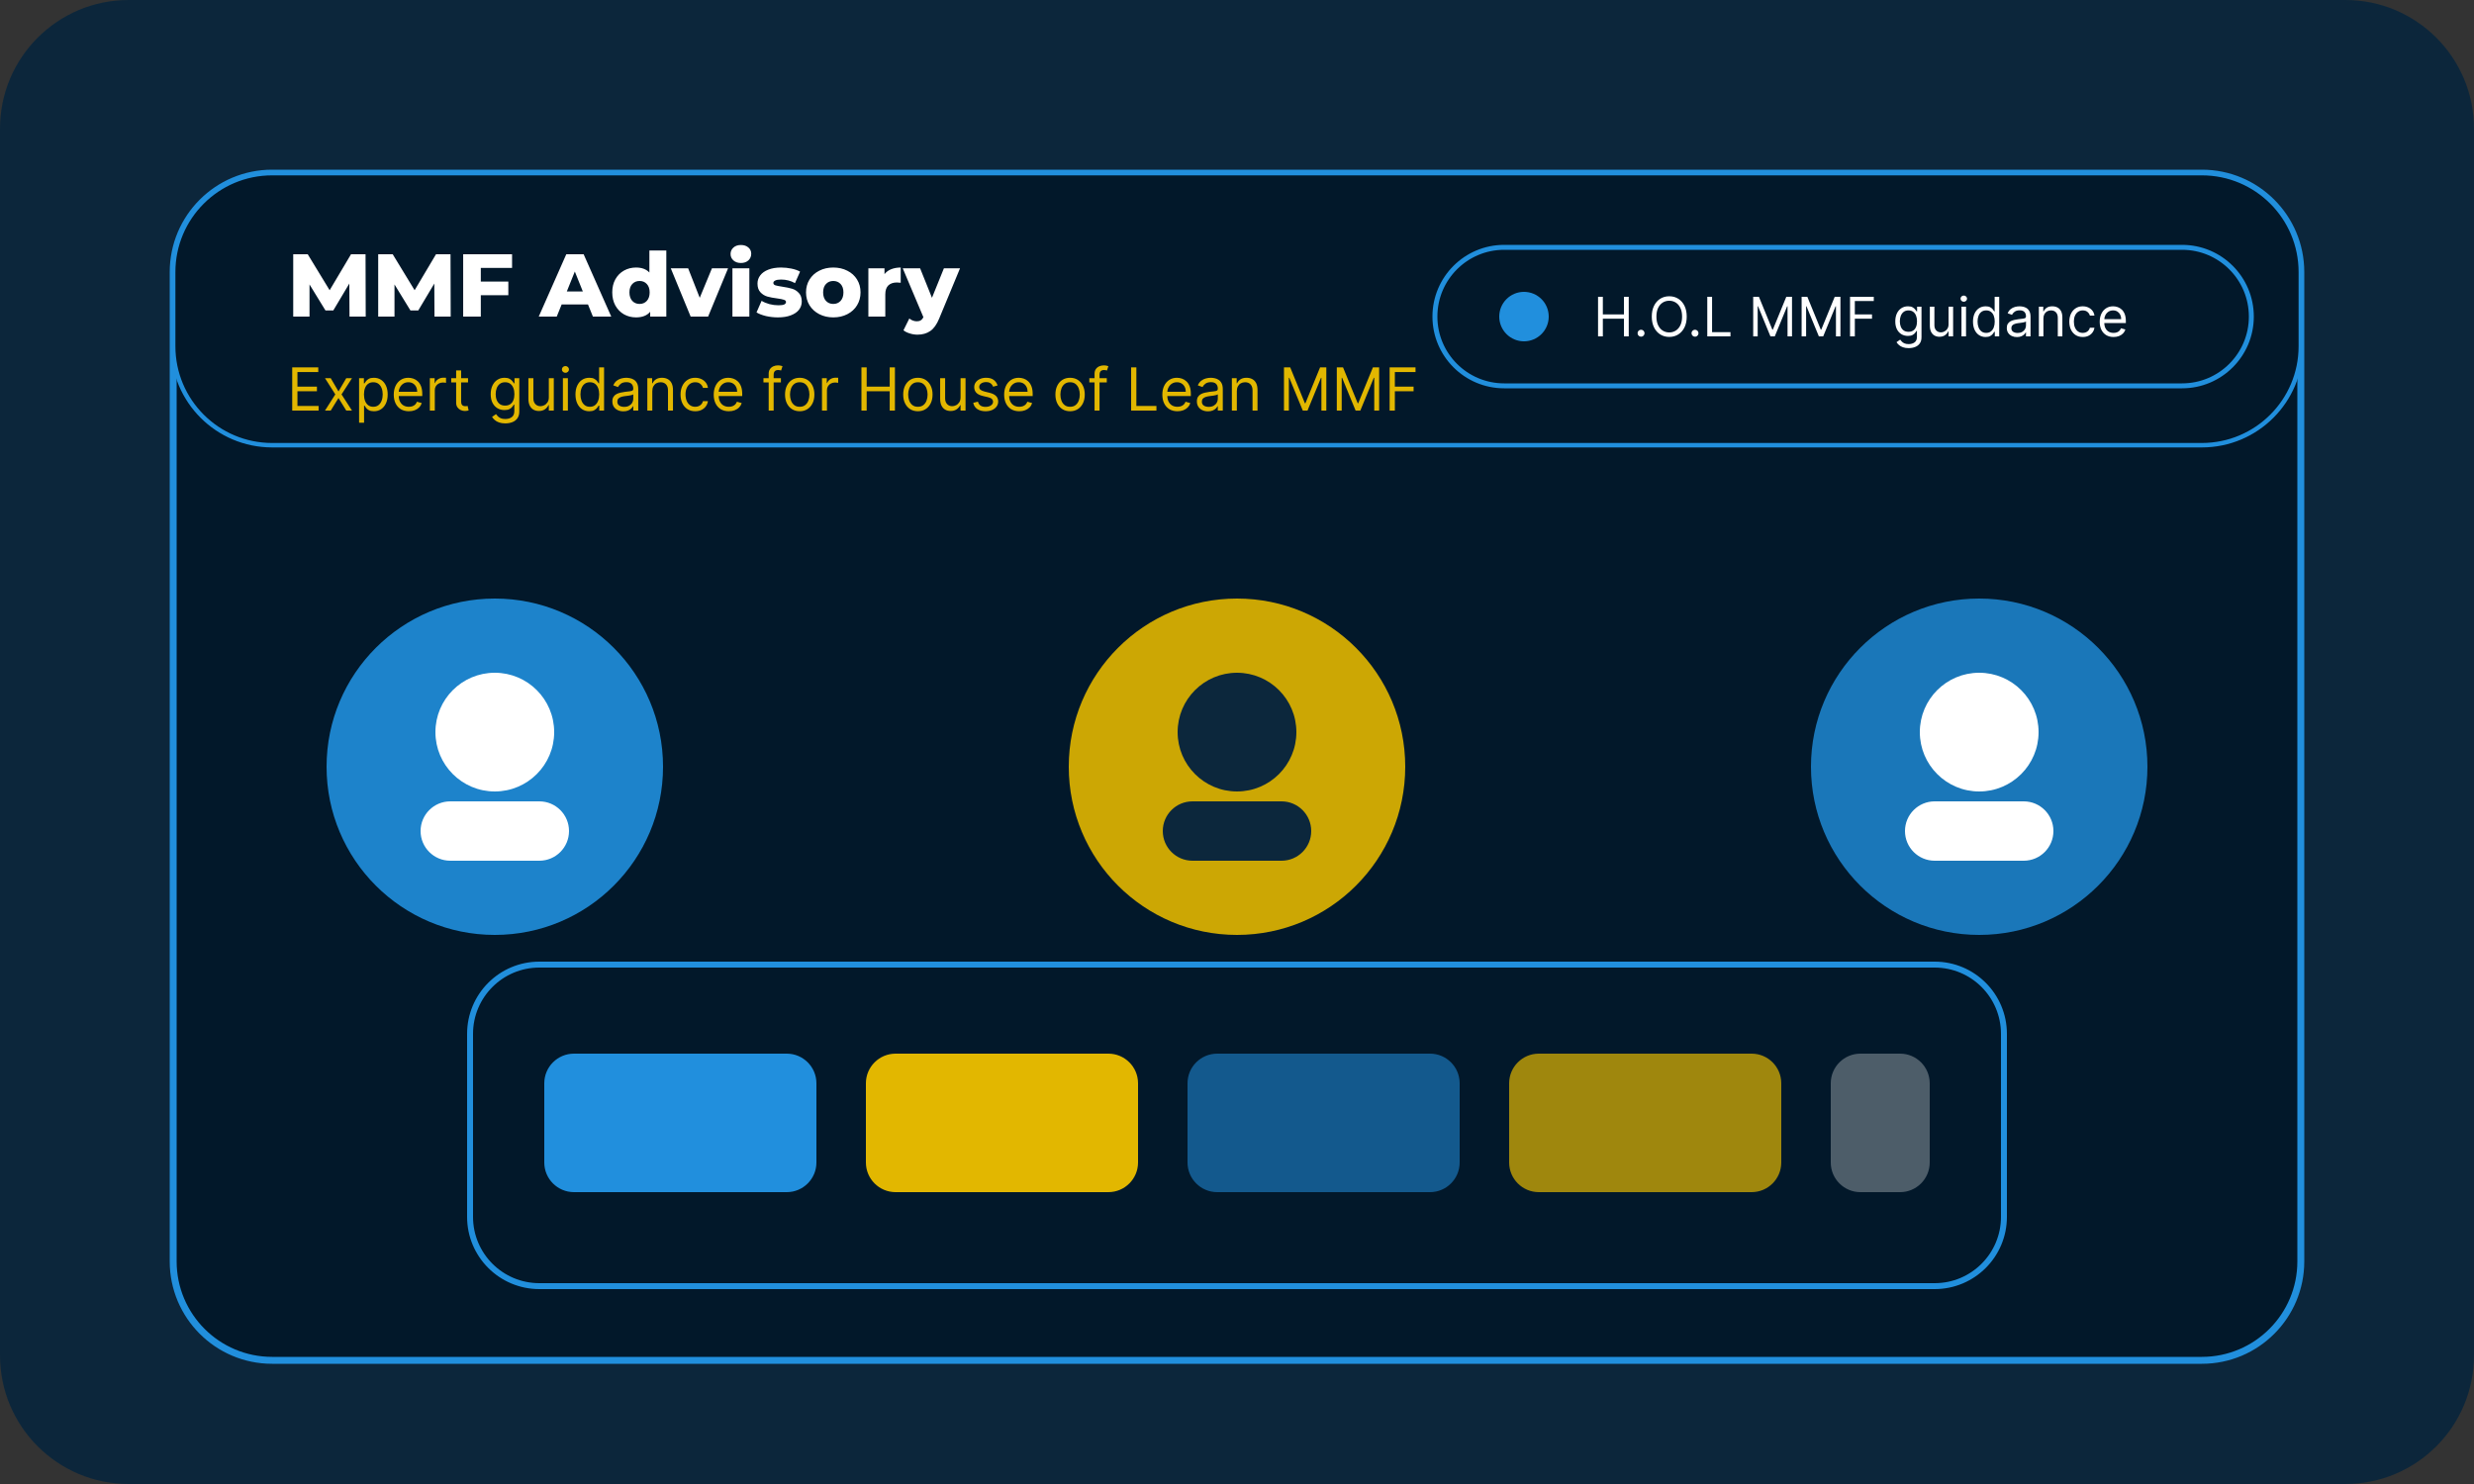 <svg xmlns="http://www.w3.org/2000/svg" width="500" height="300" viewBox="0 0 500 300" fill="none"><rect x="0" y="0" width="500" height="300" fill="#333333" stroke="none"/><path opacity="0.97" d="M474 0H26C11.641 0 0 11.641 0 26V274C0 288.359 11.641 300 26 300H474C488.359 300 500 288.359 500 274V26C500 11.641 488.359 0 474 0Z" fill="#0C273C"></path><path d="M445 35H55C43.954 35 35 43.954 35 55V255C35 266.046 43.954 275 55 275H445C456.046 275 465 266.046 465 255V55C465 43.954 456.046 35 445 35Z" fill="#02182A" stroke="#218FDD" stroke-width="1.4"></path><path d="M445 35H55C43.954 35 35 43.954 35 55V70C35 81.046 43.954 90 55 90H445C456.046 90 465 81.046 465 70V55C465 43.954 456.046 35 445 35Z" fill="#02182A" stroke="#218FDD" stroke-width="0.9"></path><path d="M70.636 64L70.6 57.322L67.36 62.758H65.776L62.554 57.502V64H59.26V51.4H62.194L66.622 58.672L70.942 51.4H73.876L73.912 64H70.636ZM87.81 64L87.774 57.322L84.534 62.758H82.95L79.728 57.502V64H76.434V51.4H79.368L83.796 58.672L88.116 51.4H91.05L91.086 64H87.81ZM97.172 54.154V56.926H102.734V59.68H97.172V64H93.608V51.4H103.49V54.154H97.172ZM118.837 61.552H113.509L112.519 64H108.883L114.445 51.4H117.955L123.535 64H119.827L118.837 61.552ZM117.793 58.924L116.173 54.892L114.553 58.924H117.793ZM134.663 50.644V64H131.405V63.028C130.769 63.784 129.815 64.162 128.543 64.162C127.655 64.162 126.845 63.958 126.113 63.55C125.381 63.13 124.799 62.536 124.367 61.768C123.947 61 123.737 60.112 123.737 59.104C123.737 58.096 123.947 57.214 124.367 56.458C124.799 55.69 125.381 55.102 126.113 54.694C126.845 54.286 127.655 54.082 128.543 54.082C129.707 54.082 130.607 54.418 131.243 55.09V50.644H134.663ZM129.263 61.444C129.851 61.444 130.337 61.24 130.721 60.832C131.105 60.412 131.297 59.836 131.297 59.104C131.297 58.384 131.105 57.82 130.721 57.412C130.349 57.004 129.863 56.8 129.263 56.8C128.663 56.8 128.171 57.004 127.787 57.412C127.403 57.82 127.211 58.384 127.211 59.104C127.211 59.836 127.403 60.412 127.787 60.832C128.171 61.24 128.663 61.444 129.263 61.444ZM147.142 54.244L143.11 64H139.582L135.568 54.244H139.078L141.418 60.202L143.884 54.244H147.142ZM148.026 54.244H151.446V64H148.026V54.244ZM149.736 53.164C149.112 53.164 148.608 52.99 148.224 52.642C147.84 52.294 147.648 51.862 147.648 51.346C147.648 50.83 147.84 50.398 148.224 50.05C148.608 49.702 149.112 49.528 149.736 49.528C150.36 49.528 150.864 49.696 151.248 50.032C151.632 50.356 151.824 50.776 151.824 51.292C151.824 51.832 151.632 52.282 151.248 52.642C150.864 52.99 150.36 53.164 149.736 53.164ZM157.214 64.162C156.398 64.162 155.594 64.072 154.802 63.892C154.01 63.7 153.374 63.454 152.894 63.154L153.92 60.814C154.364 61.09 154.892 61.312 155.504 61.48C156.116 61.636 156.722 61.714 157.322 61.714C157.874 61.714 158.264 61.66 158.492 61.552C158.732 61.432 158.852 61.264 158.852 61.048C158.852 60.832 158.708 60.682 158.42 60.598C158.144 60.502 157.7 60.412 157.088 60.328C156.308 60.232 155.642 60.106 155.09 59.95C154.55 59.794 154.082 59.506 153.686 59.086C153.29 58.666 153.092 58.078 153.092 57.322C153.092 56.698 153.278 56.146 153.65 55.666C154.022 55.174 154.562 54.79 155.27 54.514C155.99 54.226 156.848 54.082 157.844 54.082C158.552 54.082 159.254 54.154 159.95 54.298C160.646 54.442 161.228 54.646 161.696 54.91L160.67 57.232C159.806 56.752 158.87 56.512 157.862 56.512C157.322 56.512 156.926 56.578 156.674 56.71C156.422 56.83 156.296 56.992 156.296 57.196C156.296 57.424 156.434 57.586 156.71 57.682C156.986 57.766 157.442 57.856 158.078 57.952C158.882 58.072 159.548 58.21 160.076 58.366C160.604 58.522 161.06 58.81 161.444 59.23C161.84 59.638 162.038 60.214 162.038 60.958C162.038 61.57 161.852 62.122 161.48 62.614C161.108 63.094 160.556 63.472 159.824 63.748C159.104 64.024 158.234 64.162 157.214 64.162ZM168.408 64.162C167.364 64.162 166.422 63.946 165.582 63.514C164.742 63.082 164.082 62.482 163.602 61.714C163.134 60.946 162.9 60.076 162.9 59.104C162.9 58.144 163.134 57.28 163.602 56.512C164.082 55.744 164.736 55.15 165.564 54.73C166.404 54.298 167.352 54.082 168.408 54.082C169.464 54.082 170.412 54.298 171.252 54.73C172.092 55.15 172.746 55.744 173.214 56.512C173.682 57.268 173.916 58.132 173.916 59.104C173.916 60.076 173.682 60.946 173.214 61.714C172.746 62.482 172.092 63.082 171.252 63.514C170.412 63.946 169.464 64.162 168.408 64.162ZM168.408 61.444C169.008 61.444 169.5 61.24 169.884 60.832C170.268 60.412 170.46 59.836 170.46 59.104C170.46 58.384 170.268 57.82 169.884 57.412C169.5 57.004 169.008 56.8 168.408 56.8C167.808 56.8 167.316 57.004 166.932 57.412C166.548 57.82 166.356 58.384 166.356 59.104C166.356 59.836 166.548 60.412 166.932 60.832C167.316 61.24 167.808 61.444 168.408 61.444ZM178.758 55.414C179.106 54.97 179.556 54.64 180.108 54.424C180.672 54.196 181.314 54.082 182.034 54.082V57.16C181.722 57.124 181.464 57.106 181.26 57.106C180.528 57.106 179.952 57.304 179.532 57.7C179.124 58.096 178.92 58.702 178.92 59.518V64H175.5V54.244H178.758V55.414ZM194.022 54.244L189.81 64.396C189.318 65.596 188.718 66.436 188.01 66.916C187.302 67.408 186.438 67.654 185.418 67.654C184.902 67.654 184.38 67.57 183.852 67.402C183.336 67.246 182.916 67.036 182.592 66.772L183.78 64.378C183.972 64.558 184.2 64.696 184.464 64.792C184.74 64.9 185.016 64.954 185.292 64.954C185.616 64.954 185.88 64.888 186.084 64.756C186.3 64.624 186.48 64.414 186.624 64.126L182.448 54.244H185.958L188.352 60.202L190.764 54.244H194.022Z" fill="white"></path><path d="M59.057 83V74.273H64.324V75.21H60.114V78.159H64.051V79.097H60.114V82.062H64.392V83H59.057ZM66.842 76.454L68.41 79.131L69.979 76.454H71.138L69.024 79.727L71.138 83H69.979L68.41 80.46L66.842 83H65.683L67.763 79.727L65.683 76.454H66.842ZM72.573 85.454V76.454H73.544V77.494H73.664C73.738 77.381 73.84 77.236 73.971 77.06C74.104 76.881 74.294 76.722 74.541 76.582C74.791 76.44 75.13 76.369 75.556 76.369C76.107 76.369 76.593 76.507 77.013 76.783C77.434 77.058 77.762 77.449 77.998 77.954C78.233 78.46 78.351 79.057 78.351 79.744C78.351 80.438 78.233 81.038 77.998 81.547C77.762 82.053 77.435 82.445 77.017 82.723C76.6 82.999 76.118 83.136 75.573 83.136C75.152 83.136 74.816 83.067 74.563 82.928C74.31 82.785 74.115 82.625 73.979 82.446C73.843 82.264 73.738 82.114 73.664 81.994H73.579V85.454H72.573ZM73.561 79.727C73.561 80.222 73.634 80.658 73.779 81.035C73.924 81.41 74.135 81.704 74.414 81.918C74.692 82.128 75.033 82.233 75.436 82.233C75.857 82.233 76.208 82.122 76.489 81.901C76.773 81.676 76.986 81.375 77.128 80.997C77.273 80.617 77.346 80.193 77.346 79.727C77.346 79.267 77.275 78.852 77.132 78.483C76.993 78.111 76.782 77.817 76.498 77.601C76.216 77.382 75.863 77.273 75.436 77.273C75.027 77.273 74.684 77.376 74.405 77.584C74.127 77.788 73.916 78.075 73.775 78.445C73.632 78.811 73.561 79.239 73.561 79.727ZM82.63 83.136C81.999 83.136 81.455 82.997 80.998 82.719C80.543 82.438 80.192 82.046 79.945 81.543C79.701 81.037 79.579 80.449 79.579 79.778C79.579 79.108 79.701 78.517 79.945 78.006C80.192 77.492 80.536 77.091 80.976 76.804C81.419 76.514 81.936 76.369 82.527 76.369C82.868 76.369 83.205 76.426 83.537 76.54C83.87 76.653 84.172 76.838 84.445 77.094C84.718 77.347 84.935 77.682 85.097 78.099C85.259 78.517 85.34 79.031 85.34 79.642V80.068H80.294V79.199H84.317C84.317 78.829 84.243 78.5 84.096 78.21C83.951 77.921 83.743 77.692 83.473 77.524C83.206 77.356 82.891 77.273 82.527 77.273C82.127 77.273 81.78 77.372 81.488 77.571C81.198 77.767 80.975 78.023 80.819 78.338C80.662 78.653 80.584 78.992 80.584 79.352V79.932C80.584 80.426 80.669 80.845 80.84 81.189C81.013 81.53 81.253 81.79 81.56 81.969C81.867 82.145 82.223 82.233 82.63 82.233C82.894 82.233 83.132 82.196 83.346 82.122C83.561 82.046 83.748 81.932 83.904 81.781C84.06 81.628 84.181 81.438 84.266 81.21L85.238 81.483C85.135 81.812 84.963 82.102 84.722 82.352C84.481 82.599 84.182 82.793 83.827 82.932C83.472 83.068 83.073 83.136 82.63 83.136ZM86.87 83V76.454H87.841V77.443H87.909C88.029 77.119 88.245 76.856 88.557 76.655C88.87 76.453 89.222 76.352 89.614 76.352C89.688 76.352 89.78 76.354 89.891 76.356C90.002 76.359 90.086 76.364 90.142 76.369V77.392C90.108 77.383 90.03 77.371 89.908 77.354C89.789 77.334 89.662 77.324 89.529 77.324C89.211 77.324 88.927 77.391 88.677 77.524C88.429 77.655 88.233 77.837 88.088 78.07C87.946 78.3 87.875 78.562 87.875 78.858V83H86.87ZM94.591 76.454V77.307H91.199V76.454H94.591ZM92.188 74.886H93.194V81.125C93.194 81.409 93.235 81.622 93.317 81.764C93.402 81.903 93.51 81.997 93.641 82.046C93.775 82.091 93.915 82.114 94.063 82.114C94.174 82.114 94.265 82.108 94.336 82.097C94.407 82.082 94.463 82.071 94.506 82.062L94.711 82.966C94.642 82.992 94.547 83.017 94.425 83.043C94.303 83.071 94.148 83.085 93.961 83.085C93.677 83.085 93.398 83.024 93.125 82.902C92.856 82.78 92.631 82.594 92.452 82.344C92.276 82.094 92.188 81.778 92.188 81.398V74.886ZM102.121 85.591C101.635 85.591 101.218 85.528 100.868 85.403C100.519 85.281 100.228 85.119 99.995 84.918C99.765 84.719 99.581 84.506 99.445 84.278L100.246 83.716C100.337 83.835 100.452 83.972 100.591 84.125C100.73 84.281 100.921 84.416 101.162 84.53C101.407 84.646 101.726 84.704 102.121 84.704C102.65 84.704 103.086 84.577 103.429 84.321C103.773 84.065 103.945 83.665 103.945 83.119V81.79H103.86C103.786 81.909 103.681 82.057 103.544 82.233C103.411 82.406 103.218 82.561 102.965 82.697C102.715 82.831 102.377 82.898 101.951 82.898C101.422 82.898 100.948 82.773 100.527 82.523C100.11 82.273 99.779 81.909 99.534 81.432C99.293 80.954 99.172 80.375 99.172 79.693C99.172 79.023 99.29 78.439 99.526 77.942C99.762 77.442 100.09 77.055 100.51 76.783C100.931 76.507 101.417 76.369 101.968 76.369C102.394 76.369 102.732 76.44 102.982 76.582C103.235 76.722 103.428 76.881 103.561 77.06C103.698 77.236 103.803 77.381 103.877 77.494H103.979V76.454H104.951V83.188C104.951 83.75 104.823 84.207 104.567 84.56C104.314 84.915 103.973 85.175 103.544 85.34C103.118 85.507 102.644 85.591 102.121 85.591ZM102.087 81.994C102.49 81.994 102.831 81.902 103.11 81.717C103.388 81.533 103.6 81.267 103.745 80.921C103.89 80.574 103.962 80.159 103.962 79.676C103.962 79.204 103.891 78.788 103.749 78.428C103.607 78.067 103.397 77.784 103.118 77.579C102.84 77.375 102.496 77.273 102.087 77.273C101.661 77.273 101.306 77.381 101.022 77.597C100.74 77.812 100.529 78.102 100.387 78.466C100.248 78.829 100.178 79.233 100.178 79.676C100.178 80.131 100.249 80.533 100.391 80.882C100.536 81.229 100.749 81.501 101.03 81.7C101.314 81.896 101.667 81.994 102.087 81.994ZM110.917 80.324V76.454H111.922V83H110.917V81.892H110.848C110.695 82.224 110.456 82.507 110.132 82.74C109.809 82.97 109.4 83.085 108.905 83.085C108.496 83.085 108.132 82.996 107.814 82.817C107.496 82.635 107.246 82.362 107.064 81.999C106.882 81.632 106.792 81.171 106.792 80.614V76.454H107.797V80.546C107.797 81.023 107.931 81.403 108.198 81.688C108.468 81.972 108.811 82.114 109.229 82.114C109.479 82.114 109.733 82.05 109.992 81.922C110.253 81.794 110.472 81.598 110.648 81.334C110.827 81.07 110.917 80.733 110.917 80.324ZM113.764 83V76.454H114.77V83H113.764ZM114.276 75.364C114.08 75.364 113.911 75.297 113.768 75.163C113.629 75.03 113.56 74.869 113.56 74.682C113.56 74.494 113.629 74.334 113.768 74.2C113.911 74.067 114.08 74 114.276 74C114.472 74 114.639 74.067 114.778 74.2C114.92 74.334 114.991 74.494 114.991 74.682C114.991 74.869 114.92 75.03 114.778 75.163C114.639 75.297 114.472 75.364 114.276 75.364ZM119.083 83.136C118.538 83.136 118.056 82.999 117.639 82.723C117.221 82.445 116.895 82.053 116.659 81.547C116.423 81.038 116.305 80.438 116.305 79.744C116.305 79.057 116.423 78.46 116.659 77.954C116.895 77.449 117.223 77.058 117.643 76.783C118.064 76.507 118.549 76.369 119.1 76.369C119.527 76.369 119.863 76.44 120.11 76.582C120.36 76.722 120.551 76.881 120.681 77.06C120.815 77.236 120.919 77.381 120.993 77.494H121.078V74.273H122.083V83H121.112V81.994H120.993C120.919 82.114 120.814 82.264 120.677 82.446C120.541 82.625 120.346 82.785 120.093 82.928C119.841 83.067 119.504 83.136 119.083 83.136ZM119.22 82.233C119.623 82.233 119.964 82.128 120.243 81.918C120.521 81.704 120.733 81.41 120.877 81.035C121.022 80.658 121.095 80.222 121.095 79.727C121.095 79.239 121.024 78.811 120.882 78.445C120.74 78.075 120.529 77.788 120.251 77.584C119.973 77.376 119.629 77.273 119.22 77.273C118.794 77.273 118.439 77.382 118.154 77.601C117.873 77.817 117.662 78.111 117.52 78.483C117.38 78.852 117.311 79.267 117.311 79.727C117.311 80.193 117.382 80.617 117.524 80.997C117.669 81.375 117.882 81.676 118.163 81.901C118.447 82.122 118.799 82.233 119.22 82.233ZM125.991 83.153C125.576 83.153 125.2 83.075 124.862 82.919C124.524 82.76 124.255 82.531 124.056 82.233C123.858 81.932 123.758 81.568 123.758 81.142C123.758 80.767 123.832 80.463 123.98 80.23C124.127 79.994 124.325 79.81 124.572 79.676C124.819 79.543 125.092 79.443 125.39 79.378C125.691 79.31 125.994 79.256 126.298 79.216C126.696 79.165 127.018 79.126 127.265 79.101C127.515 79.072 127.697 79.026 127.811 78.96C127.927 78.895 127.985 78.781 127.985 78.619V78.585C127.985 78.165 127.87 77.838 127.64 77.605C127.413 77.372 127.068 77.256 126.605 77.256C126.125 77.256 125.748 77.361 125.475 77.571C125.203 77.781 125.011 78.006 124.9 78.244L123.946 77.903C124.116 77.506 124.343 77.196 124.627 76.974C124.914 76.75 125.227 76.594 125.565 76.506C125.906 76.415 126.241 76.369 126.571 76.369C126.781 76.369 127.022 76.395 127.295 76.446C127.571 76.494 127.836 76.595 128.092 76.749C128.35 76.902 128.565 77.133 128.735 77.443C128.906 77.753 128.991 78.168 128.991 78.688V83H127.985V82.114H127.934C127.866 82.256 127.752 82.408 127.593 82.57C127.434 82.731 127.223 82.869 126.958 82.983C126.694 83.097 126.372 83.153 125.991 83.153ZM126.145 82.25C126.542 82.25 126.877 82.172 127.15 82.016C127.426 81.859 127.633 81.658 127.772 81.41C127.914 81.163 127.985 80.903 127.985 80.631V79.71C127.943 79.761 127.849 79.808 127.704 79.851C127.562 79.891 127.397 79.926 127.21 79.957C127.025 79.986 126.845 80.011 126.669 80.034C126.495 80.054 126.355 80.071 126.247 80.085C125.985 80.119 125.741 80.175 125.514 80.251C125.289 80.325 125.108 80.438 124.968 80.588C124.832 80.736 124.764 80.938 124.764 81.193C124.764 81.543 124.893 81.807 125.152 81.986C125.413 82.162 125.744 82.25 126.145 82.25ZM131.832 79.062V83H130.827V76.454H131.798V77.477H131.884C132.037 77.145 132.27 76.878 132.582 76.676C132.895 76.472 133.298 76.369 133.793 76.369C134.236 76.369 134.624 76.46 134.956 76.642C135.288 76.821 135.547 77.094 135.732 77.46C135.916 77.824 136.009 78.284 136.009 78.841V83H135.003V78.909C135.003 78.395 134.869 77.994 134.602 77.707C134.335 77.418 133.969 77.273 133.503 77.273C133.182 77.273 132.895 77.342 132.642 77.481C132.392 77.621 132.195 77.824 132.05 78.091C131.905 78.358 131.832 78.682 131.832 79.062ZM140.505 83.136C139.892 83.136 139.363 82.992 138.92 82.702C138.477 82.412 138.136 82.013 137.897 81.504C137.659 80.996 137.539 80.415 137.539 79.761C137.539 79.097 137.662 78.51 137.906 78.001C138.153 77.49 138.497 77.091 138.937 76.804C139.38 76.514 139.897 76.369 140.488 76.369C140.949 76.369 141.363 76.454 141.733 76.625C142.102 76.796 142.404 77.034 142.64 77.341C142.876 77.648 143.022 78.006 143.079 78.415H142.074C141.997 78.117 141.826 77.852 141.562 77.622C141.301 77.389 140.949 77.273 140.505 77.273C140.113 77.273 139.77 77.375 139.474 77.579C139.181 77.781 138.953 78.067 138.788 78.436C138.626 78.803 138.545 79.233 138.545 79.727C138.545 80.233 138.625 80.673 138.784 81.048C138.946 81.423 139.173 81.715 139.466 81.922C139.761 82.129 140.108 82.233 140.505 82.233C140.767 82.233 141.004 82.188 141.217 82.097C141.43 82.006 141.61 81.875 141.758 81.704C141.906 81.534 142.011 81.329 142.074 81.091H143.079C143.022 81.477 142.882 81.825 142.657 82.135C142.436 82.442 142.142 82.686 141.775 82.868C141.412 83.047 140.988 83.136 140.505 83.136ZM147.294 83.136C146.663 83.136 146.119 82.997 145.662 82.719C145.207 82.438 144.856 82.046 144.609 81.543C144.365 81.037 144.243 80.449 144.243 79.778C144.243 79.108 144.365 78.517 144.609 78.006C144.856 77.492 145.2 77.091 145.64 76.804C146.083 76.514 146.6 76.369 147.191 76.369C147.532 76.369 147.869 76.426 148.201 76.54C148.534 76.653 148.836 76.838 149.109 77.094C149.382 77.347 149.599 77.682 149.761 78.099C149.923 78.517 150.004 79.031 150.004 79.642V80.068H144.958V79.199H148.981C148.981 78.829 148.907 78.5 148.76 78.21C148.615 77.921 148.407 77.692 148.137 77.524C147.87 77.356 147.555 77.273 147.191 77.273C146.791 77.273 146.444 77.372 146.152 77.571C145.862 77.767 145.639 78.023 145.483 78.338C145.326 78.653 145.248 78.992 145.248 79.352V79.932C145.248 80.426 145.333 80.845 145.504 81.189C145.677 81.53 145.917 81.79 146.224 81.969C146.531 82.145 146.887 82.233 147.294 82.233C147.558 82.233 147.797 82.196 148.01 82.122C148.225 82.046 148.412 81.932 148.568 81.781C148.724 81.628 148.845 81.438 148.93 81.21L149.902 81.483C149.799 81.812 149.627 82.102 149.386 82.352C149.145 82.599 148.846 82.793 148.491 82.932C148.136 83.068 147.737 83.136 147.294 83.136ZM157.824 76.454V77.307H154.295V76.454H157.824ZM155.352 83V75.551C155.352 75.176 155.44 74.864 155.616 74.614C155.792 74.364 156.021 74.176 156.302 74.051C156.583 73.926 156.88 73.864 157.193 73.864C157.44 73.864 157.642 73.883 157.798 73.923C157.954 73.963 158.071 74 158.147 74.034L157.858 74.903C157.806 74.886 157.735 74.865 157.645 74.84C157.556 74.814 157.44 74.801 157.295 74.801C156.963 74.801 156.723 74.885 156.575 75.053C156.43 75.22 156.358 75.466 156.358 75.79V83H155.352ZM161.623 83.136C161.032 83.136 160.513 82.996 160.067 82.715C159.624 82.433 159.277 82.04 159.027 81.534C158.78 81.028 158.657 80.438 158.657 79.761C158.657 79.079 158.78 78.484 159.027 77.976C159.277 77.467 159.624 77.072 160.067 76.791C160.513 76.51 161.032 76.369 161.623 76.369C162.213 76.369 162.73 76.51 163.174 76.791C163.62 77.072 163.966 77.467 164.213 77.976C164.463 78.484 164.588 79.079 164.588 79.761C164.588 80.438 164.463 81.028 164.213 81.534C163.966 82.04 163.62 82.433 163.174 82.715C162.73 82.996 162.213 83.136 161.623 83.136ZM161.623 82.233C162.071 82.233 162.441 82.118 162.73 81.888C163.02 81.658 163.235 81.355 163.374 80.98C163.513 80.605 163.583 80.199 163.583 79.761C163.583 79.324 163.513 78.916 163.374 78.538C163.235 78.16 163.02 77.855 162.73 77.622C162.441 77.389 162.071 77.273 161.623 77.273C161.174 77.273 160.804 77.389 160.515 77.622C160.225 77.855 160.01 78.16 159.871 78.538C159.732 78.916 159.662 79.324 159.662 79.761C159.662 80.199 159.732 80.605 159.871 80.98C160.01 81.355 160.225 81.658 160.515 81.888C160.804 82.118 161.174 82.233 161.623 82.233ZM166.124 83V76.454H167.095V77.443H167.163C167.283 77.119 167.499 76.856 167.811 76.655C168.124 76.453 168.476 76.352 168.868 76.352C168.942 76.352 169.034 76.354 169.145 76.356C169.256 76.359 169.339 76.364 169.396 76.369V77.392C169.362 77.383 169.284 77.371 169.162 77.354C169.043 77.334 168.916 77.324 168.783 77.324C168.464 77.324 168.18 77.391 167.93 77.524C167.683 77.655 167.487 77.837 167.342 78.07C167.2 78.3 167.129 78.562 167.129 78.858V83H166.124ZM174.1 83V74.273H175.157V78.159H179.81V74.273H180.867V83H179.81V79.097H175.157V83H174.1ZM185.505 83.136C184.914 83.136 184.396 82.996 183.95 82.715C183.507 82.433 183.16 82.04 182.91 81.534C182.663 81.028 182.539 80.438 182.539 79.761C182.539 79.079 182.663 78.484 182.91 77.976C183.16 77.467 183.507 77.072 183.95 76.791C184.396 76.51 184.914 76.369 185.505 76.369C186.096 76.369 186.613 76.51 187.056 76.791C187.502 77.072 187.849 77.467 188.096 77.976C188.346 78.484 188.471 79.079 188.471 79.761C188.471 80.438 188.346 81.028 188.096 81.534C187.849 82.04 187.502 82.433 187.056 82.715C186.613 82.996 186.096 83.136 185.505 83.136ZM185.505 82.233C185.954 82.233 186.324 82.118 186.613 81.888C186.903 81.658 187.118 81.355 187.257 80.98C187.396 80.605 187.466 80.199 187.466 79.761C187.466 79.324 187.396 78.916 187.257 78.538C187.118 78.16 186.903 77.855 186.613 77.622C186.324 77.389 185.954 77.273 185.505 77.273C185.056 77.273 184.687 77.389 184.397 77.622C184.108 77.855 183.893 78.16 183.754 78.538C183.615 78.916 183.545 79.324 183.545 79.761C183.545 80.199 183.615 80.605 183.754 80.98C183.893 81.355 184.108 81.658 184.397 81.888C184.687 82.118 185.056 82.233 185.505 82.233ZM194.131 80.324V76.454H195.137V83H194.131V81.892H194.063C193.91 82.224 193.671 82.507 193.347 82.74C193.023 82.97 192.614 83.085 192.12 83.085C191.711 83.085 191.347 82.996 191.029 82.817C190.711 82.635 190.461 82.362 190.279 81.999C190.097 81.632 190.006 81.171 190.006 80.614V76.454H191.012V80.546C191.012 81.023 191.146 81.403 191.413 81.688C191.683 81.972 192.026 82.114 192.444 82.114C192.694 82.114 192.948 82.05 193.207 81.922C193.468 81.794 193.687 81.598 193.863 81.334C194.042 81.07 194.131 80.733 194.131 80.324ZM201.615 77.921L200.712 78.176C200.655 78.026 200.571 77.879 200.461 77.737C200.353 77.592 200.205 77.473 200.017 77.379C199.83 77.285 199.59 77.239 199.297 77.239C198.897 77.239 198.563 77.331 198.296 77.516C198.032 77.697 197.9 77.929 197.9 78.21C197.9 78.46 197.99 78.658 198.172 78.803C198.354 78.947 198.638 79.068 199.025 79.165L199.996 79.403C200.581 79.546 201.017 79.763 201.304 80.055C201.591 80.345 201.735 80.719 201.735 81.176C201.735 81.551 201.627 81.886 201.411 82.182C201.198 82.477 200.9 82.71 200.516 82.881C200.132 83.051 199.686 83.136 199.178 83.136C198.51 83.136 197.958 82.992 197.52 82.702C197.083 82.412 196.806 81.989 196.689 81.432L197.644 81.193C197.735 81.546 197.907 81.81 198.159 81.986C198.415 82.162 198.749 82.25 199.161 82.25C199.63 82.25 200.002 82.151 200.277 81.952C200.556 81.75 200.695 81.508 200.695 81.227C200.695 81 200.615 80.81 200.456 80.656C200.297 80.5 200.053 80.383 199.723 80.307L198.632 80.051C198.033 79.909 197.593 79.689 197.311 79.391C197.033 79.09 196.894 78.713 196.894 78.261C196.894 77.892 196.998 77.565 197.205 77.281C197.415 76.997 197.701 76.774 198.061 76.612C198.425 76.45 198.837 76.369 199.297 76.369C199.945 76.369 200.453 76.511 200.823 76.796C201.195 77.079 201.459 77.454 201.615 77.921ZM205.993 83.136C205.362 83.136 204.818 82.997 204.361 82.719C203.906 82.438 203.555 82.046 203.308 81.543C203.064 81.037 202.942 80.449 202.942 79.778C202.942 79.108 203.064 78.517 203.308 78.006C203.555 77.492 203.899 77.091 204.339 76.804C204.783 76.514 205.3 76.369 205.891 76.369C206.232 76.369 206.568 76.426 206.901 76.54C207.233 76.653 207.536 76.838 207.808 77.094C208.081 77.347 208.298 77.682 208.46 78.099C208.622 78.517 208.703 79.031 208.703 79.642V80.068H203.658V79.199H207.68C207.68 78.829 207.607 78.5 207.459 78.21C207.314 77.921 207.107 77.692 206.837 77.524C206.57 77.356 206.254 77.273 205.891 77.273C205.49 77.273 205.143 77.372 204.851 77.571C204.561 77.767 204.338 78.023 204.182 78.338C204.026 78.653 203.947 78.992 203.947 79.352V79.932C203.947 80.426 204.033 80.845 204.203 81.189C204.376 81.53 204.616 81.79 204.923 81.969C205.23 82.145 205.587 82.233 205.993 82.233C206.257 82.233 206.496 82.196 206.709 82.122C206.925 82.046 207.111 81.932 207.267 81.781C207.423 81.628 207.544 81.438 207.629 81.21L208.601 81.483C208.499 81.812 208.327 82.102 208.085 82.352C207.844 82.599 207.545 82.793 207.19 82.932C206.835 83.068 206.436 83.136 205.993 83.136ZM216.267 83.136C215.676 83.136 215.158 82.996 214.712 82.715C214.268 82.433 213.922 82.04 213.672 81.534C213.425 81.028 213.301 80.438 213.301 79.761C213.301 79.079 213.425 78.484 213.672 77.976C213.922 77.467 214.268 77.072 214.712 76.791C215.158 76.51 215.676 76.369 216.267 76.369C216.858 76.369 217.375 76.51 217.818 76.791C218.264 77.072 218.611 77.467 218.858 77.976C219.108 78.484 219.233 79.079 219.233 79.761C219.233 80.438 219.108 81.028 218.858 81.534C218.611 82.04 218.264 82.433 217.818 82.715C217.375 82.996 216.858 83.136 216.267 83.136ZM216.267 82.233C216.716 82.233 217.085 82.118 217.375 81.888C217.665 81.658 217.879 81.355 218.018 80.98C218.158 80.605 218.227 80.199 218.227 79.761C218.227 79.324 218.158 78.916 218.018 78.538C217.879 78.16 217.665 77.855 217.375 77.622C217.085 77.389 216.716 77.273 216.267 77.273C215.818 77.273 215.449 77.389 215.159 77.622C214.869 77.855 214.655 78.16 214.516 78.538C214.376 78.916 214.307 79.324 214.307 79.761C214.307 80.199 214.376 80.605 214.516 80.98C214.655 81.355 214.869 81.658 215.159 81.888C215.449 82.118 215.818 82.233 216.267 82.233ZM223.683 76.454V77.307H220.154V76.454H223.683ZM221.211 83V75.551C221.211 75.176 221.299 74.864 221.475 74.614C221.652 74.364 221.88 74.176 222.162 74.051C222.443 73.926 222.74 73.864 223.052 73.864C223.299 73.864 223.501 73.883 223.657 73.923C223.814 73.963 223.93 74 224.007 74.034L223.717 74.903C223.666 74.886 223.595 74.865 223.504 74.84C223.416 74.814 223.299 74.801 223.154 74.801C222.822 74.801 222.582 74.885 222.434 75.053C222.289 75.22 222.217 75.466 222.217 75.79V83H221.211ZM228.604 83V74.273H229.661V82.062H233.717V83H228.604ZM237.962 83.136C237.331 83.136 236.787 82.997 236.33 82.719C235.875 82.438 235.524 82.046 235.277 81.543C235.033 81.037 234.911 80.449 234.911 79.778C234.911 79.108 235.033 78.517 235.277 78.006C235.524 77.492 235.868 77.091 236.308 76.804C236.751 76.514 237.268 76.369 237.859 76.369C238.2 76.369 238.537 76.426 238.869 76.54C239.202 76.653 239.504 76.838 239.777 77.094C240.05 77.347 240.267 77.682 240.429 78.099C240.591 78.517 240.672 79.031 240.672 79.642V80.068H235.626V79.199H239.649C239.649 78.829 239.575 78.5 239.428 78.21C239.283 77.921 239.075 77.692 238.805 77.524C238.538 77.356 238.223 77.273 237.859 77.273C237.459 77.273 237.112 77.372 236.82 77.571C236.53 77.767 236.307 78.023 236.151 78.338C235.994 78.653 235.916 78.992 235.916 79.352V79.932C235.916 80.426 236.001 80.845 236.172 81.189C236.345 81.53 236.585 81.79 236.892 81.969C237.199 82.145 237.555 82.233 237.962 82.233C238.226 82.233 238.464 82.196 238.678 82.122C238.893 82.046 239.08 81.932 239.236 81.781C239.392 81.628 239.513 81.438 239.598 81.21L240.57 81.483C240.467 81.812 240.295 82.102 240.054 82.352C239.813 82.599 239.514 82.793 239.159 82.932C238.804 83.068 238.405 83.136 237.962 83.136ZM244.128 83.153C243.713 83.153 243.337 83.075 242.999 82.919C242.661 82.76 242.392 82.531 242.193 82.233C241.994 81.932 241.895 81.568 241.895 81.142C241.895 80.767 241.969 80.463 242.116 80.23C242.264 79.994 242.462 79.81 242.709 79.676C242.956 79.543 243.229 79.443 243.527 79.378C243.828 79.31 244.131 79.256 244.435 79.216C244.832 79.165 245.155 79.126 245.402 79.101C245.652 79.072 245.834 79.026 245.947 78.96C246.064 78.895 246.122 78.781 246.122 78.619V78.585C246.122 78.165 246.007 77.838 245.777 77.605C245.55 77.372 245.205 77.256 244.741 77.256C244.261 77.256 243.885 77.361 243.612 77.571C243.339 77.781 243.148 78.006 243.037 78.244L242.082 77.903C242.253 77.506 242.48 77.196 242.764 76.974C243.051 76.75 243.364 76.594 243.702 76.506C244.043 76.415 244.378 76.369 244.707 76.369C244.918 76.369 245.159 76.395 245.432 76.446C245.707 76.494 245.973 76.595 246.229 76.749C246.487 76.902 246.702 77.133 246.872 77.443C247.043 77.753 247.128 78.168 247.128 78.688V83H246.122V82.114H246.071C246.003 82.256 245.889 82.408 245.73 82.57C245.571 82.731 245.359 82.869 245.095 82.983C244.831 83.097 244.509 83.153 244.128 83.153ZM244.281 82.25C244.679 82.25 245.014 82.172 245.287 82.016C245.563 81.859 245.77 81.658 245.909 81.41C246.051 81.163 246.122 80.903 246.122 80.631V79.71C246.08 79.761 245.986 79.808 245.841 79.851C245.699 79.891 245.534 79.926 245.347 79.957C245.162 79.986 244.982 80.011 244.805 80.034C244.632 80.054 244.491 80.071 244.384 80.085C244.122 80.119 243.878 80.175 243.651 80.251C243.426 80.325 243.244 80.438 243.105 80.588C242.969 80.736 242.901 80.938 242.901 81.193C242.901 81.543 243.03 81.807 243.288 81.986C243.55 82.162 243.881 82.25 244.281 82.25ZM249.969 79.062V83H248.963V76.454H249.935V77.477H250.02C250.174 77.145 250.407 76.878 250.719 76.676C251.032 76.472 251.435 76.369 251.929 76.369C252.373 76.369 252.76 76.46 253.093 76.642C253.425 76.821 253.684 77.094 253.868 77.46C254.053 77.824 254.145 78.284 254.145 78.841V83H253.14V78.909C253.14 78.395 253.006 77.994 252.739 77.707C252.472 77.418 252.105 77.273 251.64 77.273C251.319 77.273 251.032 77.342 250.779 77.481C250.529 77.621 250.331 77.824 250.186 78.091C250.042 78.358 249.969 78.682 249.969 79.062ZM259.494 74.273H260.756L263.722 81.517H263.824L266.79 74.273H268.051V83H267.062V76.369H266.977L264.25 83H263.295L260.568 76.369H260.483V83H259.494V74.273ZM270.17 74.273H271.431L274.397 81.517H274.5L277.466 74.273H278.727V83H277.738V76.369H277.653L274.926 83H273.971L271.244 76.369H271.159V83H270.17V74.273ZM280.846 83V74.273H286.079V75.21H281.903V78.159H285.687V79.097H281.903V83H280.846Z" fill="#E2B700"></path><path opacity="0.9" d="M100 189C118.778 189 134 173.778 134 155C134 136.222 118.778 121 100 121C81.222 121 66 136.222 66 155C66 173.778 81.222 189 100 189Z" fill="#218FDD"></path><path d="M100 160C106.627 160 112 154.627 112 148C112 141.373 106.627 136 100 136C93.373 136 88 141.373 88 148C88 154.627 93.373 160 100 160Z" fill="white"></path><path d="M109 162H91C87.686 162 85 164.686 85 168C85 171.314 87.686 174 91 174H109C112.314 174 115 171.314 115 168C115 164.686 112.314 162 109 162Z" fill="white"></path><path opacity="0.9" d="M250 189C268.778 189 284 173.778 284 155C284 136.222 268.778 121 250 121C231.222 121 216 136.222 216 155C216 173.778 231.222 189 250 189Z" fill="#E2B700"></path><path d="M250 160C256.627 160 262 154.627 262 148C262 141.373 256.627 136 250 136C243.373 136 238 141.373 238 148C238 154.627 243.373 160 250 160Z" fill="#0C273C"></path><path d="M259 162H241C237.686 162 235 164.686 235 168C235 171.314 237.686 174 241 174H259C262.314 174 265 171.314 265 168C265 164.686 262.314 162 259 162Z" fill="#0C273C"></path><path opacity="0.8" d="M400 189C418.778 189 434 173.778 434 155C434 136.222 418.778 121 400 121C381.222 121 366 136.222 366 155C366 173.778 381.222 189 400 189Z" fill="#218FDD"></path><path d="M400 160C406.627 160 412 154.627 412 148C412 141.373 406.627 136 400 136C393.373 136 388 141.373 388 148C388 154.627 393.373 160 400 160Z" fill="white"></path><path d="M409 162H391C387.686 162 385 164.686 385 168C385 171.314 387.686 174 391 174H409C412.314 174 415 171.314 415 168C415 164.686 412.314 162 409 162Z" fill="white"></path><path d="M391 195H109C101.268 195 95 201.268 95 209V246C95 253.732 101.268 260 109 260H391C398.732 260 405 253.732 405 246V209C405 201.268 398.732 195 391 195Z" fill="#02182A" stroke="#218FDD" stroke-width="1.2"></path><path d="M159 213H116C112.686 213 110 215.686 110 219V235C110 238.314 112.686 241 116 241H159C162.314 241 165 238.314 165 235V219C165 215.686 162.314 213 159 213Z" fill="#218FDD"></path><path d="M224 213H181C177.686 213 175 215.686 175 219V235C175 238.314 177.686 241 181 241H224C227.314 241 230 238.314 230 235V219C230 215.686 227.314 213 224 213Z" fill="#E2B700"></path><path opacity="0.55" d="M289 213H246C242.686 213 240 215.686 240 219V235C240 238.314 242.686 241 246 241H289C292.314 241 295 238.314 295 235V219C295 215.686 292.314 213 289 213Z" fill="#218FDD"></path><path opacity="0.7" d="M354 213H311C307.686 213 305 215.686 305 219V235C305 238.314 307.686 241 311 241H354C357.314 241 360 238.314 360 235V219C360 215.686 357.314 213 354 213Z" fill="#E2B700"></path><path opacity="0.3" d="M384 213H376C372.686 213 370 215.686 370 219V235C370 238.314 372.686 241 376 241H384C387.314 241 390 238.314 390 235V219C390 215.686 387.314 213 384 213Z" fill="white"></path><path d="M441 50H304C296.268 50 290 56.268 290 64C290 71.732 296.268 78 304 78H441C448.732 78 455 71.732 455 64C455 56.268 448.732 50 441 50Z" fill="#02182A" stroke="#218FDD"></path><path d="M308 69C310.761 69 313 66.761 313 64C313 61.239 310.761 59 308 59C305.239 59 303 61.239 303 64C303 66.761 305.239 69 308 69Z" fill="#218FDD"></path><path d="M322.969 68V60H323.938V63.562H328.203V60H329.172V68H328.203V64.422H323.938V68H322.969ZM331.658 68.062C331.465 68.062 331.3 67.993 331.162 67.856C331.024 67.717 330.955 67.552 330.955 67.359C330.955 67.167 331.024 67.001 331.162 66.863C331.3 66.725 331.465 66.656 331.658 66.656C331.851 66.656 332.016 66.725 332.154 66.863C332.292 67.001 332.361 67.167 332.361 67.359C332.361 67.487 332.329 67.604 332.264 67.711C332.201 67.818 332.117 67.904 332.01 67.969C331.906 68.031 331.788 68.062 331.658 68.062ZM340.891 64C340.891 64.844 340.738 65.573 340.434 66.188C340.129 66.802 339.711 67.276 339.18 67.609C338.648 67.943 338.042 68.109 337.359 68.109C336.677 68.109 336.07 67.943 335.539 67.609C335.008 67.276 334.59 66.802 334.285 66.188C333.98 65.573 333.828 64.844 333.828 64C333.828 63.156 333.98 62.427 334.285 61.812C334.59 61.198 335.008 60.724 335.539 60.391C336.07 60.057 336.677 59.891 337.359 59.891C338.042 59.891 338.648 60.057 339.18 60.391C339.711 60.724 340.129 61.198 340.434 61.812C340.738 62.427 340.891 63.156 340.891 64ZM339.953 64C339.953 63.307 339.837 62.723 339.605 62.246C339.376 61.77 339.065 61.409 338.672 61.164C338.281 60.919 337.844 60.797 337.359 60.797C336.875 60.797 336.436 60.919 336.043 61.164C335.652 61.409 335.341 61.77 335.109 62.246C334.88 62.723 334.766 63.307 334.766 64C334.766 64.693 334.88 65.277 335.109 65.754C335.341 66.231 335.652 66.591 336.043 66.836C336.436 67.081 336.875 67.203 337.359 67.203C337.844 67.203 338.281 67.081 338.672 66.836C339.065 66.591 339.376 66.231 339.605 65.754C339.837 65.277 339.953 64.693 339.953 64ZM342.562 68.062C342.369 68.062 342.203 67.993 342.065 67.856C341.927 67.717 341.858 67.552 341.858 67.359C341.858 67.167 341.927 67.001 342.065 66.863C342.203 66.725 342.369 66.656 342.562 66.656C342.754 66.656 342.92 66.725 343.058 66.863C343.196 67.001 343.265 67.167 343.265 67.359C343.265 67.487 343.232 67.604 343.167 67.711C343.104 67.818 343.02 67.904 342.913 67.969C342.809 68.031 342.692 68.062 342.562 68.062ZM345.044 68V60H346.013V67.141H349.731V68H345.044ZM354.325 60H355.481L358.2 66.641H358.294L361.013 60H362.169V68H361.263V61.922H361.185L358.685 68H357.81L355.31 61.922H355.231V68H354.325V60ZM364.111 60H365.268L367.986 66.641H368.08L370.799 60H371.955V68H371.049V61.922H370.971L368.471 68H367.596L365.096 61.922H365.018V68H364.111V60ZM373.897 68V60H378.694V60.859H374.866V63.562H378.335V64.422H374.866V68H373.897ZM385.744 70.375C385.299 70.375 384.916 70.318 384.596 70.203C384.275 70.091 384.008 69.943 383.795 69.758C383.584 69.576 383.416 69.38 383.291 69.172L384.025 68.656C384.109 68.766 384.214 68.891 384.342 69.031C384.469 69.174 384.644 69.298 384.865 69.402C385.089 69.509 385.382 69.562 385.744 69.562C386.229 69.562 386.628 69.445 386.943 69.211C387.258 68.977 387.416 68.609 387.416 68.109V66.891H387.338C387.27 67 387.174 67.135 387.049 67.297C386.926 67.456 386.749 67.598 386.518 67.723C386.288 67.845 385.979 67.906 385.588 67.906C385.104 67.906 384.669 67.792 384.283 67.562C383.9 67.333 383.597 67 383.373 66.562C383.152 66.125 383.041 65.594 383.041 64.969C383.041 64.354 383.149 63.819 383.365 63.363C383.581 62.905 383.882 62.551 384.268 62.301C384.653 62.048 385.098 61.922 385.604 61.922C385.994 61.922 386.304 61.987 386.533 62.117C386.765 62.245 386.942 62.391 387.064 62.555C387.189 62.716 387.286 62.849 387.354 62.953H387.447V62H388.338V68.172C388.338 68.688 388.221 69.107 387.986 69.43C387.755 69.755 387.442 69.993 387.049 70.144C386.658 70.298 386.223 70.375 385.744 70.375ZM385.713 67.078C386.083 67.078 386.395 66.993 386.65 66.824C386.906 66.655 387.1 66.412 387.232 66.094C387.365 65.776 387.432 65.396 387.432 64.953C387.432 64.521 387.367 64.139 387.236 63.809C387.106 63.478 386.913 63.219 386.658 63.031C386.403 62.844 386.088 62.75 385.713 62.75C385.322 62.75 384.997 62.849 384.736 63.047C384.479 63.245 384.285 63.51 384.154 63.844C384.027 64.177 383.963 64.547 383.963 64.953C383.963 65.37 384.028 65.738 384.158 66.059C384.291 66.376 384.486 66.626 384.744 66.809C385.005 66.988 385.327 67.078 385.713 67.078ZM393.807 65.547V62H394.729V68H393.807V66.984H393.744C393.604 67.289 393.385 67.548 393.088 67.762C392.791 67.973 392.416 68.078 391.963 68.078C391.588 68.078 391.255 67.996 390.963 67.832C390.671 67.665 390.442 67.415 390.275 67.082C390.109 66.746 390.025 66.323 390.025 65.812V62H390.947V65.75C390.947 66.188 391.07 66.537 391.314 66.797C391.562 67.057 391.877 67.188 392.26 67.188C392.489 67.188 392.722 67.129 392.959 67.012C393.199 66.894 393.399 66.715 393.561 66.473C393.725 66.231 393.807 65.922 393.807 65.547ZM396.417 68V62H397.339V68H396.417ZM396.886 61C396.706 61 396.551 60.939 396.421 60.816C396.293 60.694 396.229 60.547 396.229 60.375C396.229 60.203 396.293 60.056 396.421 59.934C396.551 59.811 396.706 59.75 396.886 59.75C397.065 59.75 397.219 59.811 397.347 59.934C397.477 60.056 397.542 60.203 397.542 60.375C397.542 60.547 397.477 60.694 397.347 60.816C397.219 60.939 397.065 61 396.886 61ZM401.293 68.125C400.793 68.125 400.352 67.999 399.969 67.746C399.586 67.491 399.286 67.132 399.07 66.668C398.854 66.202 398.746 65.651 398.746 65.016C398.746 64.385 398.854 63.839 399.07 63.375C399.286 62.911 399.587 62.553 399.973 62.301C400.358 62.048 400.803 61.922 401.309 61.922C401.699 61.922 402.008 61.987 402.234 62.117C402.464 62.245 402.638 62.391 402.758 62.555C402.88 62.716 402.975 62.849 403.043 62.953H403.121V60H404.043V68H403.152V67.078H403.043C402.975 67.188 402.879 67.326 402.754 67.492C402.629 67.656 402.451 67.803 402.219 67.934C401.987 68.061 401.678 68.125 401.293 68.125ZM401.418 67.297C401.788 67.297 402.1 67.201 402.355 67.008C402.611 66.812 402.805 66.543 402.938 66.199C403.07 65.853 403.137 65.453 403.137 65C403.137 64.552 403.072 64.16 402.941 63.824C402.811 63.486 402.618 63.223 402.363 63.035C402.108 62.845 401.793 62.75 401.418 62.75C401.027 62.75 400.702 62.85 400.441 63.051C400.184 63.249 399.99 63.518 399.859 63.859C399.732 64.198 399.668 64.578 399.668 65C399.668 65.427 399.733 65.815 399.863 66.164C399.996 66.51 400.191 66.787 400.449 66.992C400.71 67.195 401.033 67.297 401.418 67.297ZM407.625 68.141C407.245 68.141 406.9 68.069 406.59 67.926C406.28 67.78 406.034 67.57 405.852 67.297C405.669 67.021 405.578 66.688 405.578 66.297C405.578 65.953 405.646 65.674 405.781 65.461C405.917 65.245 406.098 65.076 406.324 64.953C406.551 64.831 406.801 64.74 407.074 64.68C407.35 64.617 407.628 64.568 407.906 64.531C408.271 64.484 408.566 64.449 408.793 64.426C409.022 64.4 409.189 64.357 409.293 64.297C409.4 64.237 409.453 64.133 409.453 63.984V63.953C409.453 63.568 409.348 63.268 409.137 63.055C408.928 62.841 408.612 62.734 408.188 62.734C407.747 62.734 407.402 62.831 407.152 63.023C406.902 63.216 406.727 63.422 406.625 63.641L405.75 63.328C405.906 62.964 406.115 62.68 406.375 62.477C406.638 62.271 406.924 62.128 407.234 62.047C407.547 61.964 407.854 61.922 408.156 61.922C408.349 61.922 408.57 61.945 408.82 61.992C409.073 62.036 409.316 62.129 409.551 62.27C409.788 62.41 409.984 62.622 410.141 62.906C410.297 63.19 410.375 63.57 410.375 64.047V68H409.453V67.188H409.406C409.344 67.318 409.24 67.457 409.094 67.606C408.948 67.754 408.754 67.88 408.512 67.984C408.27 68.088 407.974 68.141 407.625 68.141ZM407.766 67.312C408.13 67.312 408.438 67.241 408.688 67.098C408.94 66.954 409.13 66.769 409.258 66.543C409.388 66.316 409.453 66.078 409.453 65.828V64.984C409.414 65.031 409.328 65.074 409.195 65.113C409.065 65.15 408.914 65.182 408.742 65.211C408.573 65.237 408.408 65.26 408.246 65.281C408.087 65.299 407.958 65.315 407.859 65.328C407.62 65.359 407.396 65.41 407.188 65.481C406.982 65.548 406.815 65.651 406.688 65.789C406.563 65.924 406.5 66.109 406.5 66.344C406.5 66.664 406.618 66.906 406.855 67.07C407.095 67.232 407.398 67.312 407.766 67.312ZM412.979 64.391V68H412.058V62H412.948V62.938H413.026C413.167 62.633 413.381 62.388 413.667 62.203C413.953 62.016 414.323 61.922 414.776 61.922C415.183 61.922 415.538 62.005 415.843 62.172C416.147 62.336 416.384 62.586 416.554 62.922C416.723 63.255 416.808 63.677 416.808 64.188V68H415.886V64.25C415.886 63.779 415.763 63.411 415.519 63.148C415.274 62.883 414.938 62.75 414.511 62.75C414.216 62.75 413.953 62.814 413.722 62.941C413.493 63.069 413.312 63.255 413.179 63.5C413.046 63.745 412.979 64.042 412.979 64.391ZM420.93 68.125C420.367 68.125 419.883 67.992 419.477 67.727C419.07 67.461 418.758 67.095 418.539 66.629C418.32 66.163 418.211 65.63 418.211 65.031C418.211 64.422 418.323 63.884 418.547 63.418C418.773 62.949 419.089 62.583 419.492 62.32C419.898 62.055 420.372 61.922 420.914 61.922C421.336 61.922 421.716 62 422.055 62.156C422.393 62.312 422.671 62.531 422.887 62.812C423.103 63.094 423.237 63.422 423.289 63.797H422.367C422.297 63.523 422.141 63.281 421.898 63.07C421.659 62.857 421.336 62.75 420.93 62.75C420.57 62.75 420.255 62.844 419.984 63.031C419.716 63.216 419.507 63.478 419.355 63.816C419.207 64.152 419.133 64.547 419.133 65C419.133 65.463 419.206 65.867 419.352 66.211C419.5 66.555 419.708 66.822 419.977 67.012C420.247 67.202 420.565 67.297 420.93 67.297C421.169 67.297 421.387 67.255 421.582 67.172C421.777 67.088 421.943 66.969 422.078 66.812C422.214 66.656 422.31 66.469 422.367 66.25H423.289C423.237 66.604 423.108 66.923 422.902 67.207C422.699 67.488 422.43 67.712 422.094 67.879C421.76 68.043 421.372 68.125 420.93 68.125ZM427.152 68.125C426.574 68.125 426.076 67.997 425.656 67.742C425.24 67.484 424.918 67.125 424.691 66.664C424.467 66.201 424.355 65.662 424.355 65.047C424.355 64.432 424.467 63.891 424.691 63.422C424.918 62.95 425.233 62.583 425.637 62.32C426.043 62.055 426.517 61.922 427.059 61.922C427.371 61.922 427.68 61.974 427.984 62.078C428.289 62.182 428.566 62.352 428.816 62.586C429.066 62.818 429.266 63.125 429.414 63.508C429.563 63.891 429.637 64.362 429.637 64.922V65.312H425.012V64.516H428.699C428.699 64.177 428.632 63.875 428.496 63.609C428.363 63.344 428.173 63.134 427.926 62.98C427.681 62.827 427.392 62.75 427.059 62.75C426.691 62.75 426.374 62.841 426.105 63.023C425.84 63.203 425.635 63.438 425.492 63.727C425.349 64.016 425.277 64.326 425.277 64.656V65.188C425.277 65.641 425.355 66.025 425.512 66.34C425.671 66.652 425.891 66.891 426.172 67.055C426.453 67.216 426.78 67.297 427.152 67.297C427.395 67.297 427.613 67.263 427.809 67.195C428.007 67.125 428.177 67.021 428.32 66.883C428.464 66.742 428.574 66.568 428.652 66.359L429.543 66.609C429.449 66.912 429.292 67.177 429.07 67.406C428.849 67.633 428.576 67.81 428.25 67.938C427.924 68.062 427.559 68.125 427.152 68.125Z" fill="white"></path></svg>